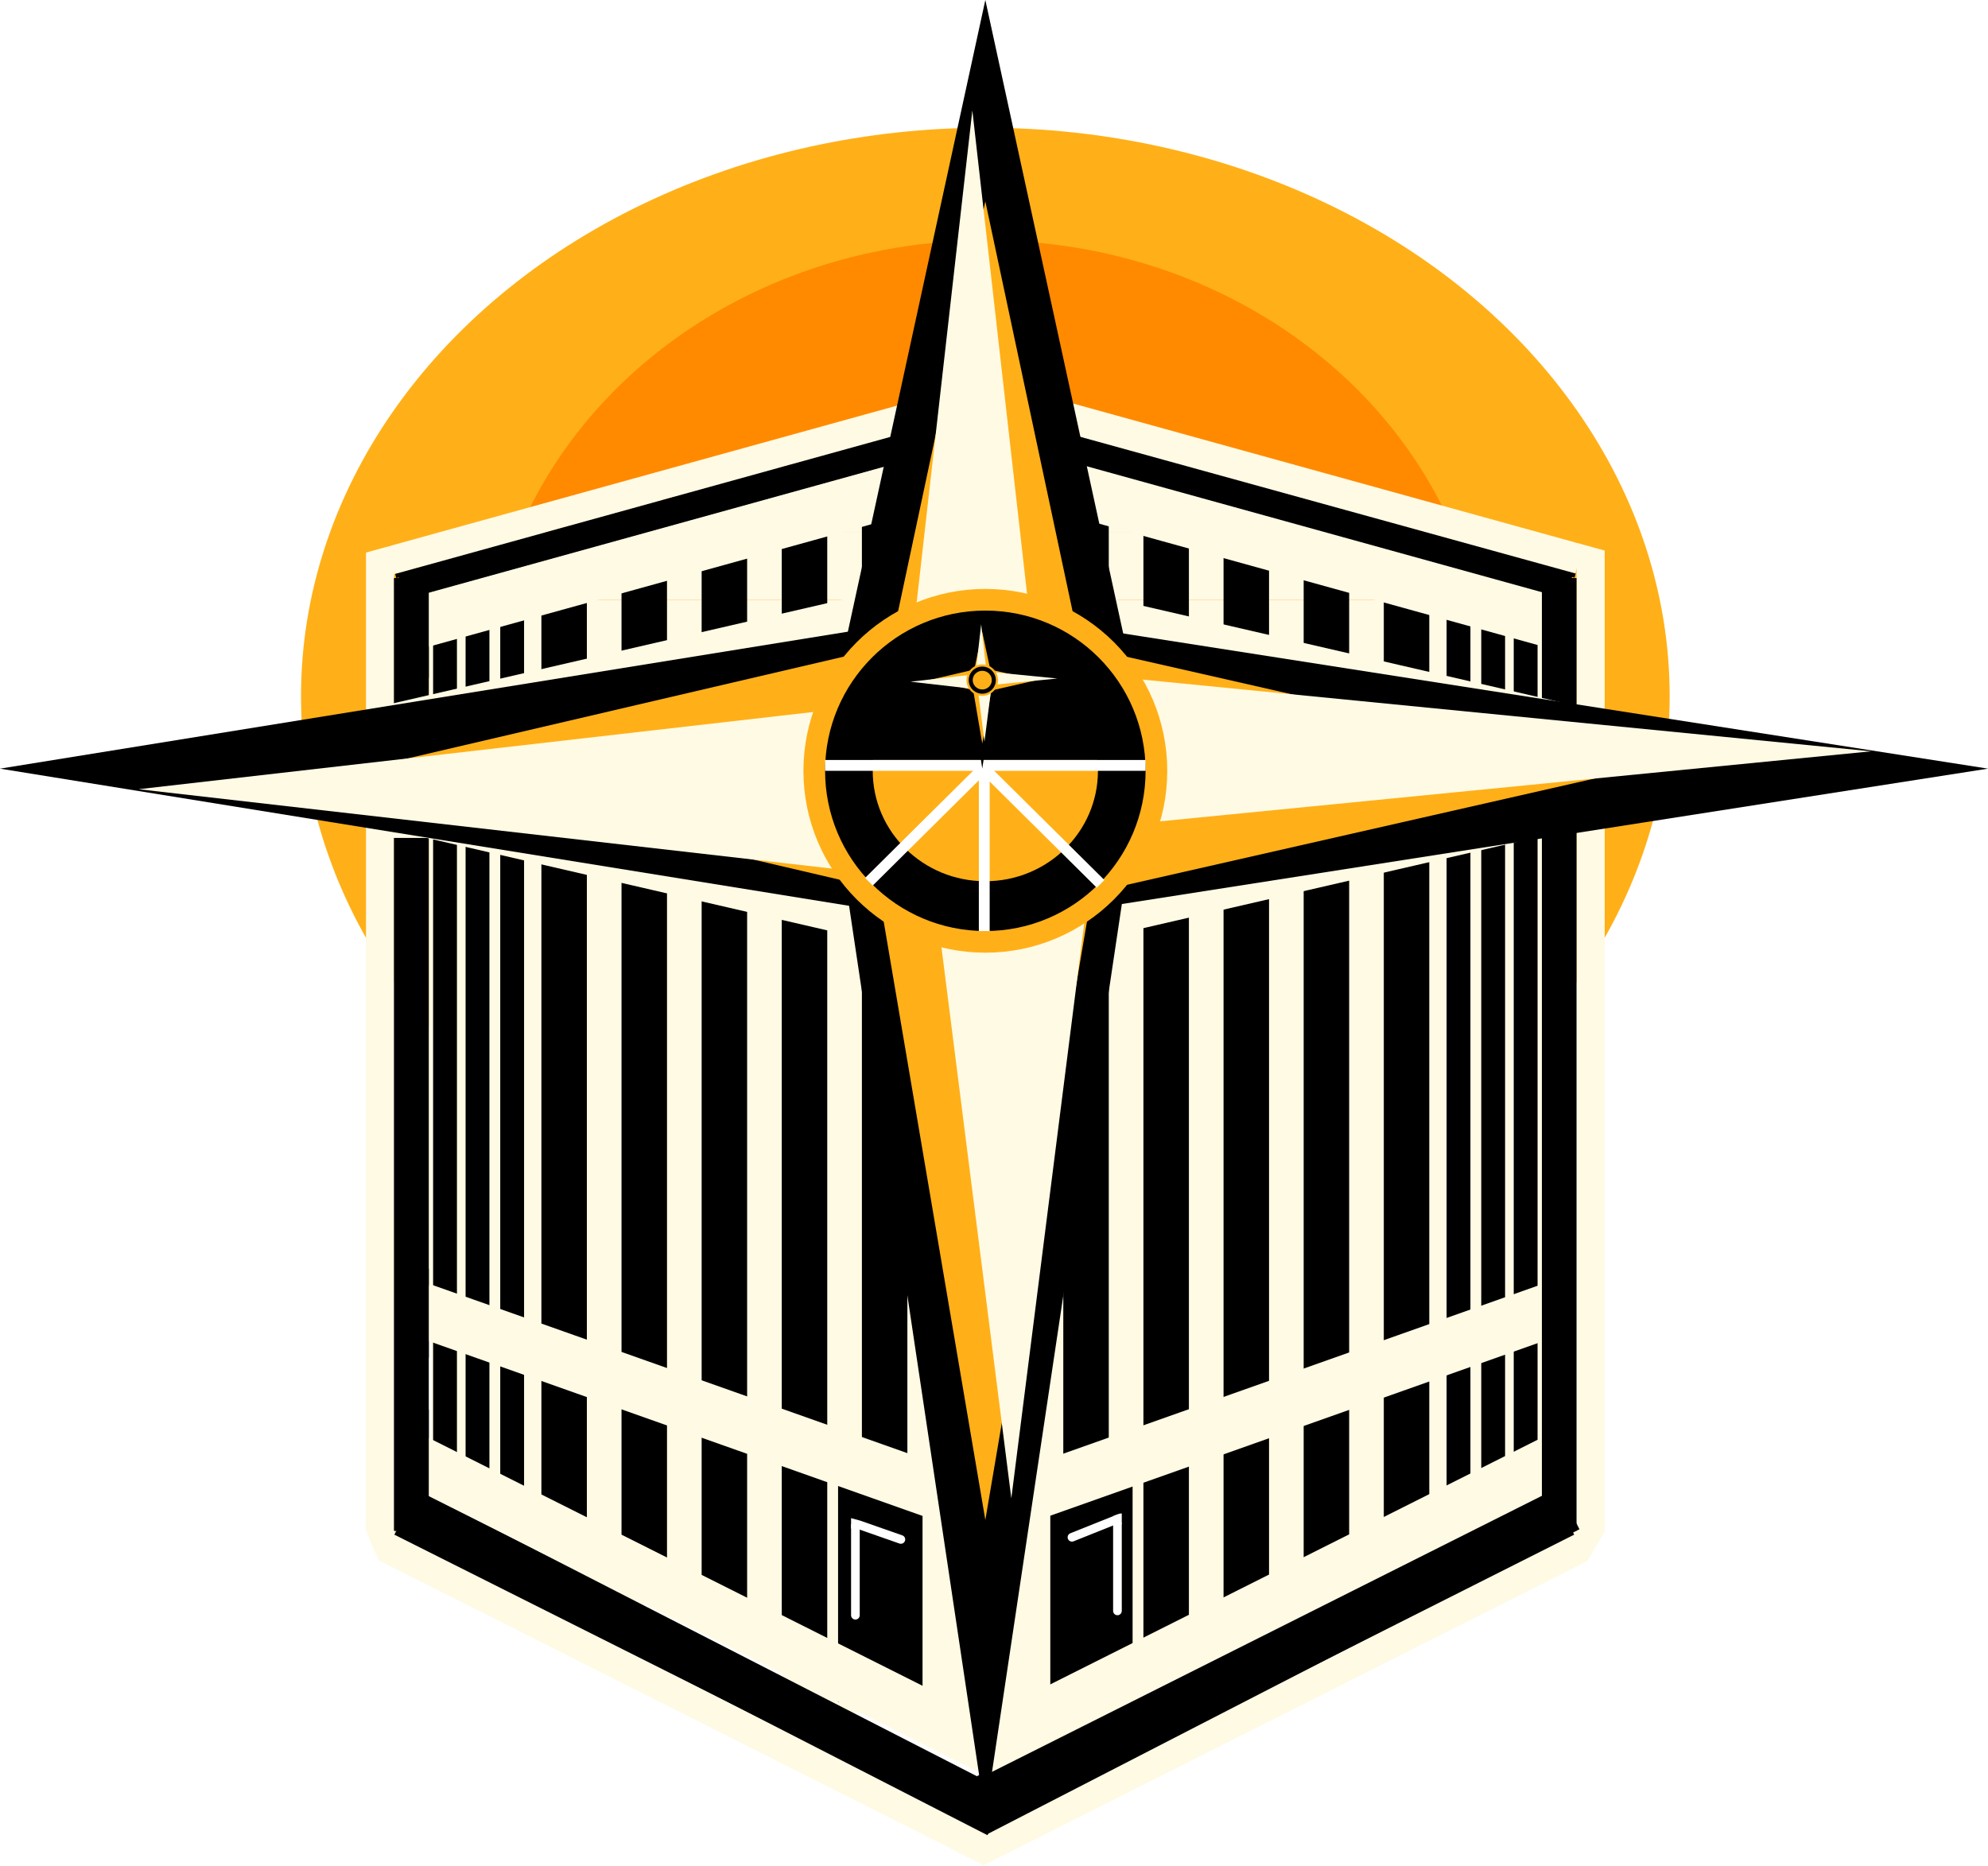 <svg width="918" height="862" viewBox="0 0 918 862" fill="none" xmlns="http://www.w3.org/2000/svg">
<ellipse cx="455" cy="321.5" rx="316" ry="262.5" fill="#FFB018"/>
<g filter="url(#filter0_f_8_3)">
<ellipse cx="455.5" cy="321.5" rx="231.5" ry="210.5" fill="#FF8A00"/>
</g>
<rect x="198" y="277" width="514" height="296" fill="#FFFAE4"/>
<rect x="199" y="420" width="514" height="296" fill="#FFFAE4"/>
<rect x="198" y="252" width="514" height="25" fill="#FFFAE4"/>
<rect x="250" y="716" width="404" height="25" fill="#FFFAE4"/>
<rect x="348" y="741" width="213" height="25" fill="#FFFAE4"/>
<rect x="361" y="766" width="179" height="25" fill="#FFFAE4"/>
<rect x="178.525" y="252.565" width="290.734" height="13.163" transform="rotate(-15.47 178.525 252.565)" fill="#FFFAE4"/>
<rect x="450.438" y="173.884" width="291.231" height="14.24" transform="rotate(15.47 450.438 173.884)" fill="#FFFAE4"/>
<rect x="733.402" y="720.794" width="303.869" height="14.24" transform="rotate(153.26 733.402 720.794)" fill="#FFFAE4"/>
<rect x="487.351" y="844.717" width="37.308" height="12.226" transform="rotate(153.26 487.351 844.717)" fill="#FFFAE4"/>
<rect x="447.518" y="858.018" width="305.152" height="14.24" transform="rotate(-153.26 447.518 858.018)" fill="#FFFAE4"/>
<rect x="453.719" y="861.14" width="18.721" height="14.24" transform="rotate(-153.26 453.719 861.14)" fill="#FFFAE4"/>
<rect x="741.067" y="707.176" width="15.413" height="14.24" transform="rotate(120.26 741.067 707.176)" fill="#FFFAE4"/>
<rect x="174.895" y="720.764" width="14.996" height="14.398" transform="rotate(-113.26 174.895 720.764)" fill="#FFFAE4"/>
<rect x="169" y="707" width="454" height="13" transform="rotate(-90 169 707)" fill="#FFFAE4"/>
<rect x="728" y="707" width="454" height="13" transform="rotate(-90 728 707)" fill="#FFFAE4"/>
<rect x="226" y="246" width="460" height="15" fill="#FFFAE4"/>
<rect x="263" y="231" width="387" height="15" fill="#FFFAE4"/>
<rect x="312" y="216" width="272" height="15" fill="#FFFAE4"/>
<rect x="366" y="201" width="181" height="15" fill="#FFFAE4"/>
<rect x="178" y="565" width="514" height="38" fill="#FFFAE4"/>
<path d="M444.453 174.436L457.678 170.769L458.846 174.98L445.621 178.648L444.453 174.436Z" fill="#FFB018"/>
<path d="M171 254.19L178.896 252L180.021 256.057L172.125 258.246L171 254.19Z" fill="#FFFAE4"/>
<path d="M166 251.668L179.225 248L180.35 252.057L167.125 255.724L166 251.668Z" fill="#FFB018"/>
<path d="M728.659 249.399L740.365 252.639L739.149 257.032L727.443 253.792L728.659 249.399Z" fill="#FFFAE4"/>
<path d="M728.166 246L742.397 249.939L741.181 254.331L726.95 250.392L728.166 246Z" fill="#FFB018"/>
<rect x="453.147" y="170" width="13.724" height="4.467" transform="rotate(15.5 453.147 170)" fill="#FFB018"/>
<line x1="183" y1="267" x2="183" y2="707" stroke="black" stroke-width="2"/>
<line x1="190" y1="267" x2="190" y2="707" stroke="black" stroke-width="16"/>
<line x1="460.981" y1="837.788" x2="187.981" y2="697.788" stroke="black" stroke-width="22"/>
<line x1="431.551" y1="832.894" x2="182.551" y2="707.894" stroke="black" stroke-width="2"/>
<line x1="182.733" y1="266.036" x2="453.736" y2="191.035" stroke="black" stroke-width="2"/>
<line x1="185.4" y1="271.217" x2="456.403" y2="196.217" stroke="black" stroke-width="12"/>
<line x1="456.266" y1="191.036" x2="727.321" y2="265.85" stroke="black" stroke-width="2"/>
<line x1="453.596" y1="196.216" x2="724.651" y2="271.03" stroke="black" stroke-width="12"/>
<line x1="720" y1="267" x2="720" y2="707" stroke="black" stroke-width="16"/>
<line x1="726" y1="267" x2="726" y2="707" stroke="black" stroke-width="2"/>
<line x1="726.45" y1="707.893" x2="478.45" y2="832.85" stroke="black" stroke-width="2"/>
<line x1="723.395" y1="694.725" x2="449.952" y2="835.557" stroke="black" stroke-width="26"/>
<rect x="419" y="786" width="21" height="567" transform="rotate(-180 419 786)" fill="black"/>
<rect x="382" y="768" width="21" height="539" transform="rotate(-180 382 768)" fill="black"/>
<rect x="345" y="752" width="21" height="509" transform="rotate(-180 345 752)" fill="black"/>
<rect x="308" y="731" width="21" height="480" transform="rotate(-180 308 731)" fill="black"/>
<rect x="271" y="713" width="21" height="451" transform="rotate(-180 271 713)" fill="black"/>
<rect x="242" y="704" width="11" height="437" transform="rotate(-180 242 704)" fill="black"/>
<rect x="226" y="697" width="11" height="424" transform="rotate(-180 226 697)" fill="black"/>
<rect x="211" y="691" width="11" height="412" transform="rotate(-180 211 691)" fill="black"/>
<rect x="491" y="219" width="21" height="567" fill="black"/>
<rect x="528" y="229" width="21" height="539" fill="black"/>
<rect x="565" y="239" width="21" height="509" fill="black"/>
<rect x="602" y="250" width="21" height="480" fill="black"/>
<rect x="639" y="260" width="21" height="451" fill="black"/>
<rect x="668" y="265" width="11" height="437" fill="black"/>
<rect x="684" y="270" width="11" height="424" fill="black"/>
<rect x="699" y="274" width="11" height="412" fill="black"/>
<rect x="387" y="683" width="39" height="103" fill="black"/>
<path d="M397 706V704H393V706H397ZM393 746C393 747.105 393.895 748 395 748C396.105 748 397 747.105 397 746H393ZM393 706V746H397V706H393Z" fill="white"/>
<path d="M396.661 702.112L394.773 701.452L393.452 705.227L395.339 705.888L396.661 702.112ZM415.339 712.888C416.382 713.253 417.523 712.703 417.888 711.661C418.253 710.618 417.703 709.477 416.661 709.112L415.339 712.888ZM395.339 705.888L415.339 712.888L416.661 709.112L396.661 702.112L395.339 705.888Z" fill="white"/>
<path d="M393 701H397V706H393V701Z" fill="white"/>
<rect x="393.504" y="699" width="4.338" height="2.225" transform="rotate(15 393.504 699)" fill="black"/>
<rect x="485" y="683" width="38" height="103" fill="black"/>
<rect x="514" y="699" width="4" height="5" fill="white"/>
<rect x="510.747" y="699.621" width="8" height="1.781" transform="rotate(-22 510.747 699.621)" fill="black"/>
<path d="M516 704V744" stroke="white" stroke-width="4" stroke-linecap="round"/>
<path d="M494.257 708.143C493.232 708.553 492.733 709.717 493.143 710.743C493.553 711.768 494.717 712.267 495.743 711.857L494.257 708.143ZM515.743 703.857L517.6 703.114L516.114 699.4L514.257 700.143L515.743 703.857ZM495.743 711.857L515.743 703.857L514.257 700.143L494.257 708.143L495.743 711.857Z" fill="white"/>
<rect x="191" y="275.69" width="272.52" height="24.03" transform="rotate(-15.47 191 275.69)" fill="#FFFAE4"/>
<rect x="455.791" y="820.428" width="300.767" height="24.03" transform="rotate(-153.34 455.791 820.428)" fill="#FFFAE4"/>
<rect x="722.703" y="685.475" width="300.668" height="24.03" transform="rotate(153.34 722.703 685.475)" fill="#FFFAE4"/>
<rect x="455.834" y="202.619" width="272.518" height="24.03" transform="rotate(15.47 455.834 202.619)" fill="#FFFAE4"/>
<rect x="198.345" y="593" width="271.935" height="25" transform="rotate(19.5 198.345 593)" fill="#FFFAE4"/>
<rect x="456" y="683.774" width="271.935" height="25" transform="rotate(-19.5 456 683.774)" fill="#FFFAE4"/>
<rect x="712" y="273" width="12" height="41" fill="black"/>
<rect x="186" y="272" width="12" height="41" fill="black"/>
<rect x="712" y="651" width="12" height="41" fill="black"/>
<rect x="186" y="651" width="12" height="41" fill="black"/>
<rect x="712" y="586" width="12" height="41" fill="black"/>
<rect x="186" y="586" width="12" height="41" fill="black"/>
<rect x="494.621" y="401.46" width="245" height="34.012" transform="rotate(-13 494.621 401.46)" fill="#FFFAE4"/>
<rect x="183.651" y="349" width="245" height="34.012" transform="rotate(13 183.651 349)" fill="#FFFAE4"/>
<rect x="502.651" y="274" width="245" height="34.012" transform="rotate(13 502.651 274)" fill="#FFFAE4"/>
<rect x="180.379" y="325.113" width="245" height="34.012" transform="rotate(-13 180.379 325.113)" fill="#FFFAE4"/>
<rect x="173" y="328" width="60" height="59" fill="#FFFAE4"/>
<path d="M455 0L519.952 298.5H390.048L455 0Z" fill="black"/>
<path d="M455 93L519.952 398.25H390.048L455 93Z" fill="#FFB018"/>
<path d="M449 51L487.105 387.75H410.895L449 51Z" fill="#FFFAE4"/>
<path d="M455 839L390.048 404.75H519.952L455 839Z" fill="black"/>
<path d="M455 702L390.048 319.5H519.952L455 702Z" fill="#FFB018"/>
<path d="M467 692L418.503 309.5H515.497L467 692Z" fill="#FFFAE4"/>
<path d="M0 355L402 290.048V419.952L0 355Z" fill="black"/>
<path d="M168 355L446.25 290.048V419.952L168 355Z" fill="#FFB018"/>
<path d="M64 364.5L415.75 324.23V404.77L64 364.5Z" fill="#FFFAE4"/>
<path d="M918 355L502.5 419.952V290.048L918 355Z" fill="black"/>
<path d="M752 356L466.25 420.952V291.048L752 356Z" fill="#FFB018"/>
<path d="M864 347L512.25 381.641V312.359L864 347Z" fill="#FFFAE4"/>
<circle cx="455" cy="356" r="79" fill="black" stroke="#FFB018" stroke-width="10"/>
<ellipse cx="455" cy="356" rx="52" ry="51" fill="#FFB018"/>
<rect x="403" y="307" width="104" height="44" fill="black"/>
<rect x="420" y="296" width="70" height="26" fill="black"/>
<line x1="381" y1="353.5" x2="529" y2="353.5" stroke="white" stroke-width="5"/>
<line x1="454.5" y1="430" x2="454.5" y2="353" stroke="white" stroke-width="5"/>
<line x1="401.24" y1="407.225" x2="455.687" y2="353.225" stroke="white" stroke-width="5"/>
<line x1="453.76" y1="354.225" x2="508.211" y2="408.221" stroke="white" stroke-width="5"/>
<path d="M453.58 284L459.088 309.26H448.073L453.58 284Z" fill="black"/>
<path d="M453.58 291.87L459.088 317.702H448.073L453.58 291.87Z" fill="#FFB018"/>
<path d="M453.071 288.316L456.302 316.813H449.84L453.071 288.316Z" fill="#FFFAE4"/>
<path d="M453.58 355L448.073 318.252H459.088L453.58 355Z" fill="black"/>
<path d="M453.58 343.406L448.073 311.038H459.088L453.58 343.406Z" fill="#FFB018"/>
<path d="M454.598 342.56L450.486 310.191H458.71L454.598 342.56Z" fill="#FFFAE4"/>
<path d="M415 314.042L449.086 308.545V319.538L415 314.042Z" fill="black"/>
<path d="M429.245 314.042L452.838 308.545V319.538L429.245 314.042Z" fill="#FFB018"/>
<path d="M420.427 314.846L450.252 311.438V318.254L420.427 314.846Z" fill="#FFFAE4"/>
<path d="M492.839 314.042L457.608 319.538V308.545L492.839 314.042Z" fill="black"/>
<path d="M478.763 314.126L454.534 319.623V308.63L478.763 314.126Z" fill="#FFB018"/>
<path d="M488.26 313.365L458.435 316.296V310.433L488.26 313.365Z" fill="#FFFAE4"/>
<path d="M453.58 320.889C457.321 320.889 460.355 317.862 460.355 314.126C460.355 310.391 457.321 307.364 453.58 307.364C449.84 307.364 446.806 310.391 446.806 314.126C446.806 317.862 449.84 320.889 453.58 320.889Z" fill="black" stroke="#FFB018"/>
<ellipse cx="453.58" cy="314.126" rx="4.409" ry="4.316" fill="#FFB018"/>
<defs>
<filter id="filter0_f_8_3" x="175" y="62" width="561" height="519" filterUnits="userSpaceOnUse" color-interpolation-filters="sRGB">
<feFlood flood-opacity="0" result="BackgroundImageFix"/>
<feBlend mode="normal" in="SourceGraphic" in2="BackgroundImageFix" result="shape"/>
<feGaussianBlur stdDeviation="24.5" result="effect1_foregroundBlur_8_3"/>
</filter>
</defs>
</svg>
